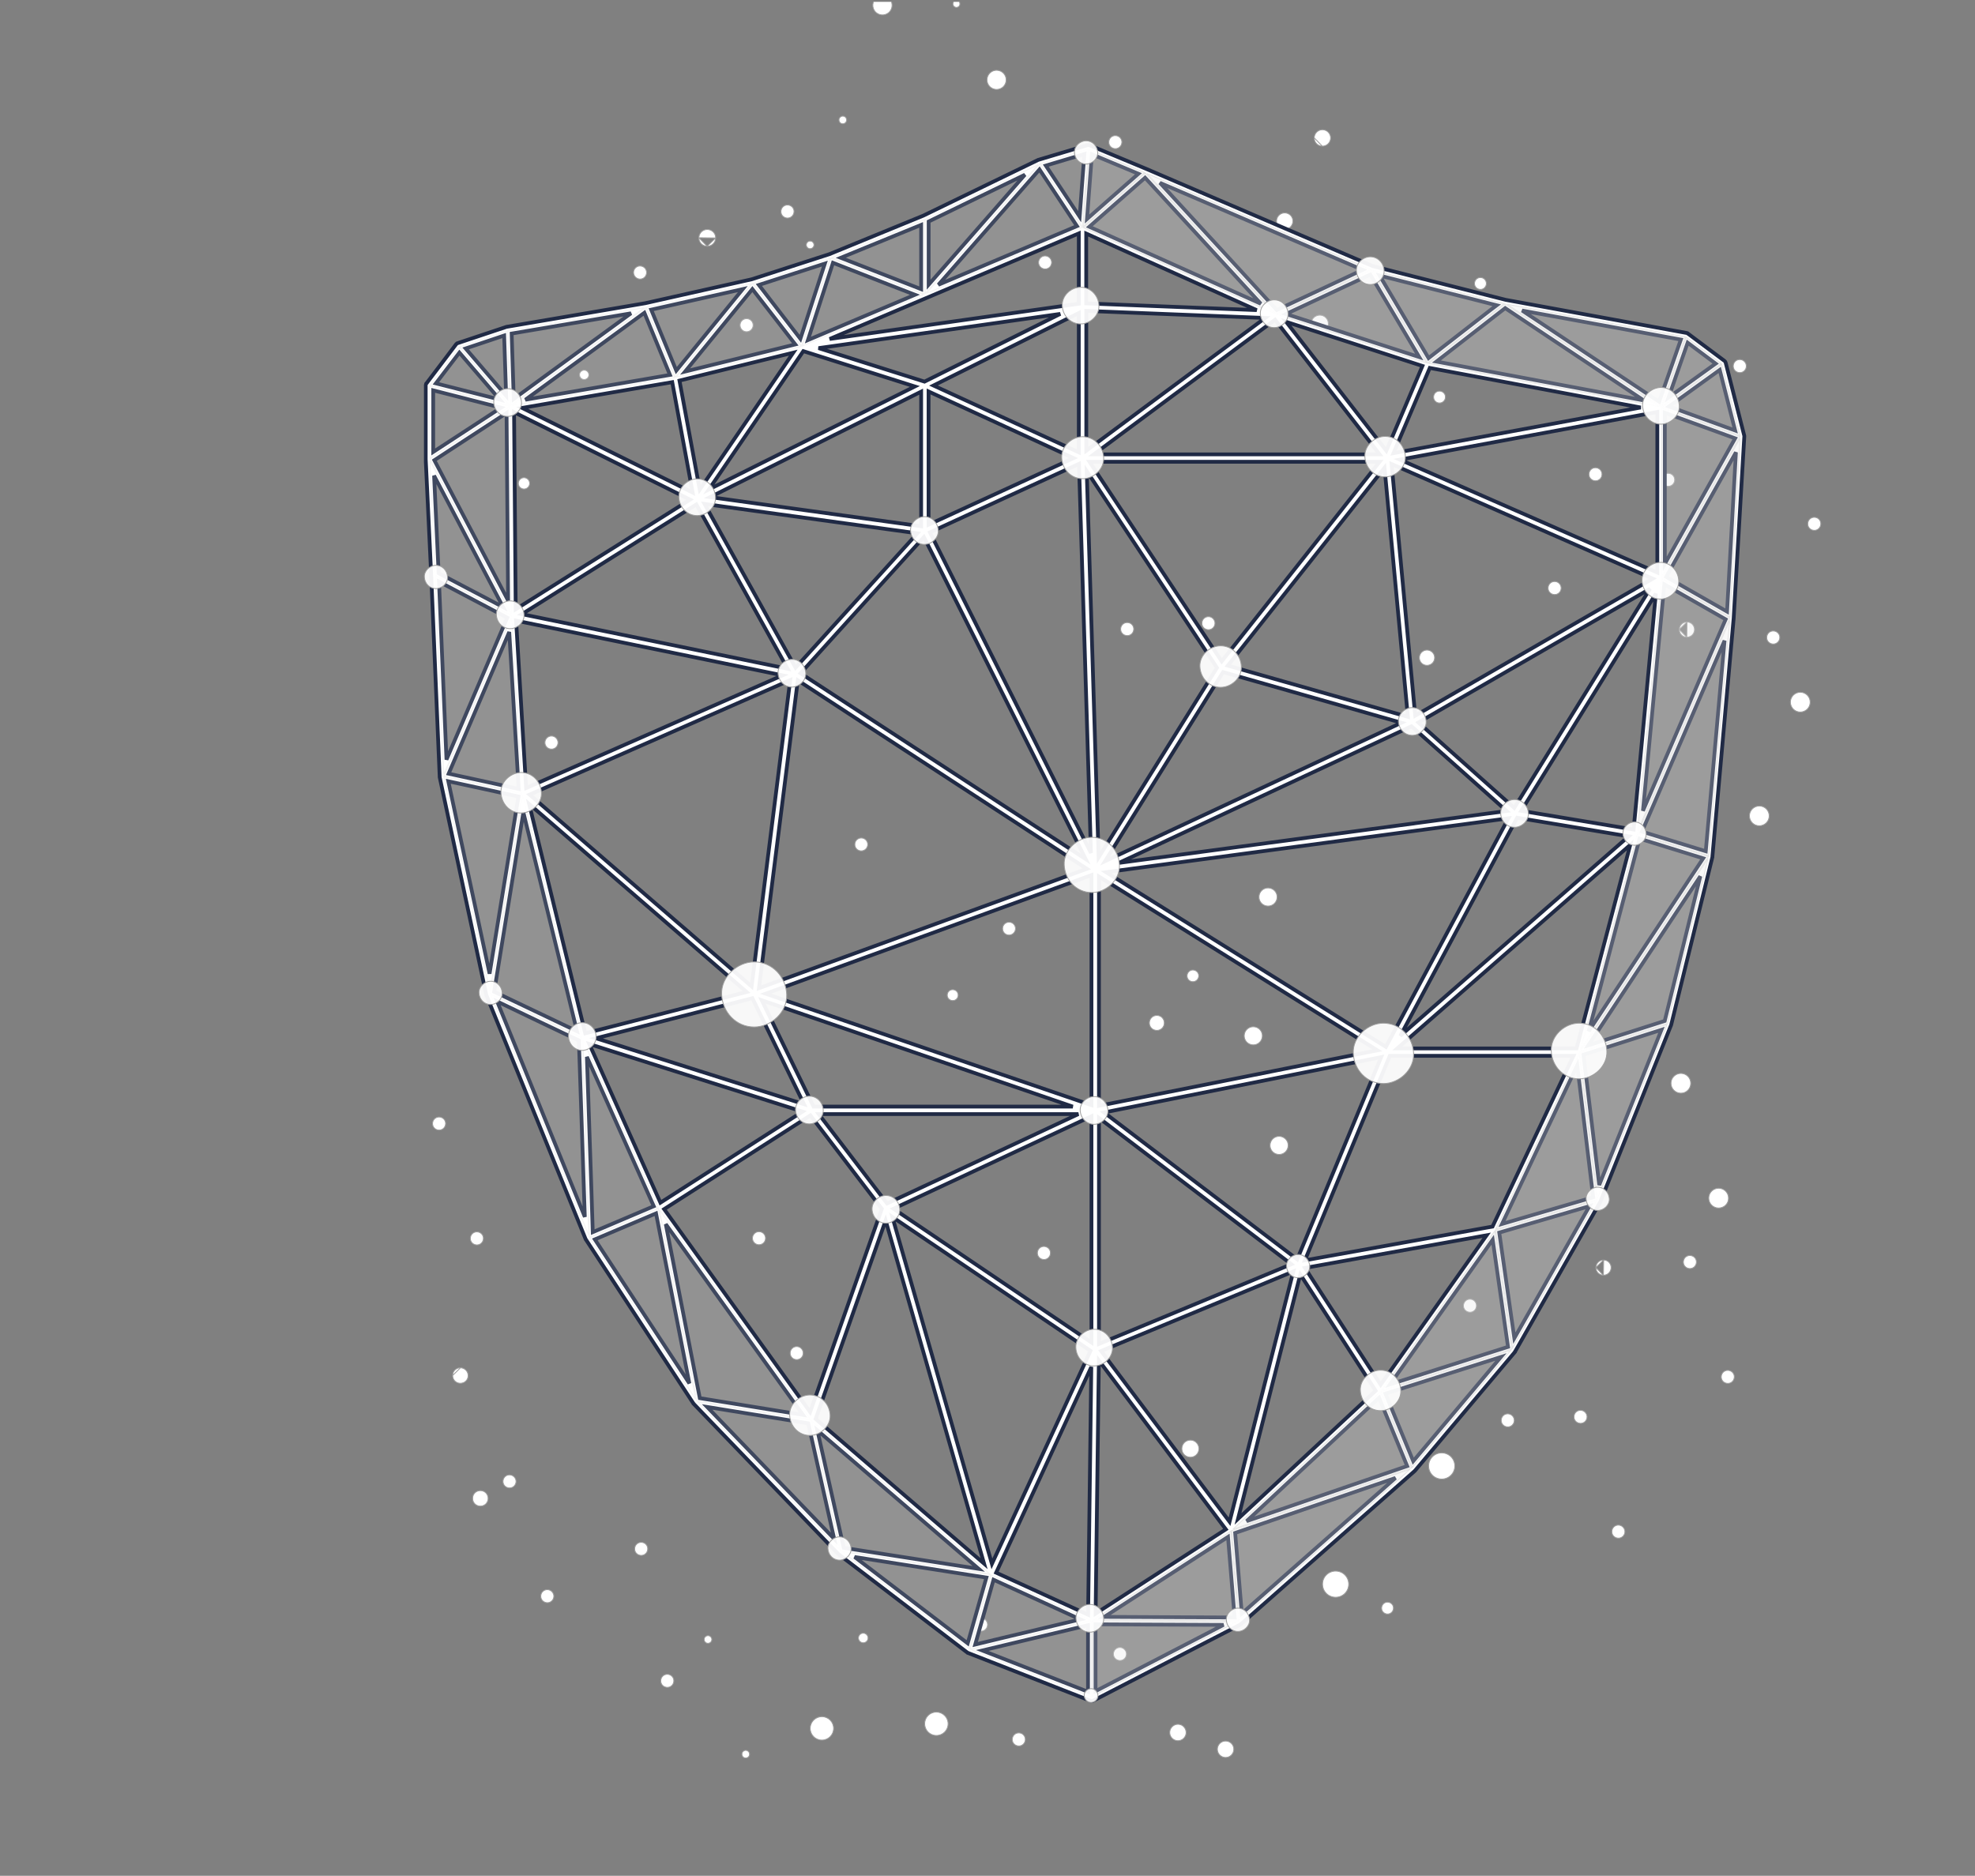 <?xml version="1.0" encoding="UTF-8"?> <svg xmlns="http://www.w3.org/2000/svg" width="419" height="398" viewBox="0 0 419 398" fill="none"><rect x="0" y="0" width="419" height="398" fill="#808080" stroke="none"/><g clip-path="url(#clip0_1235_1864)"><g clip-path="url(#clip1_1235_1864)"><path d="M101.93 316.279L101.93 316.279H101.932C102.849 316.279 103.576 317.041 103.559 317.942L103.559 317.942V317.943C103.559 318.861 102.815 319.588 101.897 319.571L101.897 319.571H101.895C100.977 319.571 100.25 318.827 100.268 317.908L100.268 317.908V317.907C100.268 316.989 101.012 316.262 101.93 316.279Z" fill="white" stroke="#9C9C9C" stroke-width="0.183"></path><path d="M114.725 338.661C114.742 337.886 115.361 337.27 116.131 337.287L116.131 337.287C116.885 337.304 117.504 337.939 117.504 338.694C117.486 339.468 116.868 340.084 116.098 340.067C115.323 340.049 114.707 339.431 114.725 338.661Z" fill="white" stroke="#9C9C9C" stroke-width="0.183"></path><path d="M140.178 356.622C140.195 355.847 140.814 355.231 141.584 355.248C142.358 355.265 142.974 355.884 142.957 356.654C142.94 357.429 142.321 358.045 141.551 358.028C140.776 358.01 140.161 357.392 140.178 356.622Z" fill="white" stroke="#9C9C9C" stroke-width="0.183"></path><path d="M157.396 372.193C157.396 371.736 157.771 371.389 158.217 371.388C158.664 371.406 159.024 371.752 159.024 372.211C159.024 372.669 158.648 373.016 158.201 373.016C157.743 373.016 157.396 372.64 157.396 372.193Z" fill="white" stroke="#9C9C9C" stroke-width="0.183"></path><path d="M183.122 348.569C182.551 348.552 182.116 348.1 182.115 347.528C182.132 346.957 182.584 346.522 183.156 346.521C183.709 346.539 184.162 346.992 184.163 347.562C184.145 348.133 183.694 348.568 183.122 348.569Z" fill="white" stroke="#9C9C9C" stroke-width="0.183"></path><path d="M216.154 367.686L216.154 367.686H216.156C216.925 367.686 217.527 368.318 217.528 369.093C217.51 369.867 216.891 370.482 216.122 370.465C215.347 370.448 214.731 369.829 214.748 369.059C214.765 368.284 215.384 367.668 216.154 367.686Z" fill="white" stroke="#9C9C9C" stroke-width="0.183"></path><path d="M201.144 365.786L201.144 365.786C201.126 367.161 199.997 368.255 198.621 368.237C197.246 368.22 196.152 367.091 196.17 365.715C196.187 364.34 197.316 363.246 198.691 363.264C200.068 363.299 201.161 364.429 201.144 365.786Z" fill="white" stroke="#9C9C9C" stroke-width="0.183"></path><path d="M171.881 366.692C171.898 365.316 173.027 364.222 174.403 364.24C175.778 364.258 176.872 365.386 176.855 366.762C176.837 368.138 175.708 369.232 174.332 369.214C172.957 369.196 171.863 368.068 171.881 366.692Z" fill="white" stroke="#9C9C9C" stroke-width="0.183"></path><path d="M260.036 369.412L260.036 369.412C261.01 369.429 261.774 370.211 261.756 371.184C261.739 372.14 260.939 372.922 259.984 372.905C259.028 372.887 258.246 372.087 258.264 371.133C258.281 370.177 259.081 369.395 260.036 369.412Z" fill="white" stroke="#9C9C9C" stroke-width="0.183"></path><path d="M280.576 336.093C280.594 334.553 281.85 333.332 283.391 333.349C284.931 333.367 286.153 334.624 286.135 336.164C286.117 337.705 284.861 338.926 283.32 338.908C281.78 338.891 280.558 337.634 280.576 336.093Z" fill="white" stroke="#9C9C9C" stroke-width="0.183"></path><path d="M303.084 311.015C303.102 309.475 304.358 308.254 305.899 308.271C307.439 308.289 308.66 309.546 308.643 311.086C308.625 312.626 307.368 313.848 305.828 313.83C304.288 313.813 303.066 312.556 303.084 311.015Z" fill="white" stroke="#9C9C9C" stroke-width="0.183"></path><path d="M236.209 350.926C236.226 350.151 236.845 349.536 237.615 349.553L237.615 349.553C238.369 349.57 238.988 350.205 238.988 350.96C238.971 351.734 238.352 352.349 237.582 352.332C236.808 352.315 236.192 351.696 236.209 350.926Z" fill="white" stroke="#9C9C9C" stroke-width="0.183"></path><path d="M293.107 341.189C293.125 340.487 293.689 339.926 294.385 339.943C295.087 339.96 295.648 340.525 295.631 341.221C295.614 341.923 295.05 342.484 294.353 342.467C293.651 342.45 293.09 341.886 293.107 341.189Z" fill="white" stroke="#9C9C9C" stroke-width="0.183"></path><path d="M318.482 301.356C318.5 300.581 319.118 299.965 319.888 299.982C320.66 300 321.261 300.634 321.262 301.389C321.244 302.164 320.626 302.779 319.856 302.762C319.081 302.745 318.465 302.126 318.482 301.356Z" fill="white" stroke="#9C9C9C" stroke-width="0.183"></path><path d="M341.951 324.965C341.968 324.191 342.587 323.575 343.357 323.592C344.129 323.609 344.73 324.243 344.731 324.999C344.713 325.773 344.094 326.388 343.325 326.371C342.55 326.354 341.934 325.735 341.951 324.965Z" fill="white" stroke="#9C9C9C" stroke-width="0.183"></path><path d="M340.212 267.342L340.212 267.342C339.313 267.324 338.586 268.051 338.568 268.934L340.212 267.342ZM340.212 267.342H340.214M340.212 267.342H340.214M340.214 267.342C341.095 267.342 341.822 268.085 341.805 268.986C341.788 269.869 341.06 270.596 340.161 270.578M340.214 267.342L340.161 270.578M340.161 270.578C339.277 270.561 338.551 269.833 338.568 268.934L340.161 270.578Z" fill="white" stroke="#9C9C9C" stroke-width="0.183"></path><path d="M365.162 292.129C365.179 291.355 365.798 290.739 366.568 290.756C367.343 290.773 367.959 291.392 367.942 292.162C367.924 292.937 367.306 293.552 366.536 293.535C365.761 293.518 365.145 292.899 365.162 292.129Z" fill="white" stroke="#9C9C9C" stroke-width="0.183"></path><path d="M366.712 254.253L366.712 254.253V254.255C366.712 255.409 365.749 256.338 364.573 256.321C363.417 256.303 362.488 255.34 362.506 254.183C362.523 253.027 363.487 252.098 364.644 252.115C365.8 252.133 366.729 253.096 366.712 254.253Z" fill="white" stroke="#9C9C9C" stroke-width="0.183"></path><path d="M269.435 243.003C269.453 241.937 270.326 241.082 271.391 241.1C272.456 241.117 273.311 241.99 273.294 243.055C273.276 244.12 272.403 244.975 271.339 244.958C270.273 244.94 269.418 244.067 269.435 243.003Z" fill="white" stroke="#9C9C9C" stroke-width="0.183"></path><path d="M245.441 215.451L245.441 215.451H245.443C246.322 215.451 247.015 216.175 247.016 217.059C246.998 217.943 246.288 218.65 245.408 218.633C244.524 218.616 243.817 217.906 243.834 217.026C243.851 216.141 244.561 215.434 245.441 215.451Z" fill="white" stroke="#9C9C9C" stroke-width="0.183"></path><path d="M222.863 265.873L222.863 265.873C222.846 266.648 222.228 267.263 221.457 267.246C220.683 267.229 220.067 266.61 220.084 265.84C220.101 265.066 220.72 264.45 221.49 264.467C222.264 264.484 222.881 265.12 222.863 265.873Z" fill="white" stroke="#9C9C9C" stroke-width="0.183"></path><path d="M169.037 285.709L169.037 285.709H169.039C169.79 285.709 170.41 286.342 170.41 287.116C170.393 287.89 169.774 288.506 169.004 288.488C168.23 288.471 167.614 287.853 167.631 287.082C167.648 286.308 168.267 285.692 169.037 285.709Z" fill="white" stroke="#9C9C9C" stroke-width="0.183"></path><path d="M101.185 261.373C101.96 261.39 102.576 262.009 102.559 262.779C102.542 263.554 101.923 264.17 101.153 264.153C100.378 264.135 99.762 263.517 99.779 262.747C99.796 261.972 100.415 261.356 101.185 261.373Z" fill="white" stroke="#9C9C9C" stroke-width="0.183"></path><path d="M96.029 291.846L96.029 291.846C96.012 292.764 96.739 293.508 97.657 293.508C98.578 293.508 99.321 292.797 99.321 291.881C99.321 290.98 98.592 290.234 97.692 290.217L96.029 291.846ZM96.029 291.846V291.844M96.029 291.846V291.844M96.029 291.844C96.029 290.926 96.773 290.199 97.692 290.217L96.029 291.844Z" fill="white" stroke="#9C9C9C" stroke-width="0.183"></path><path d="M106.709 314.309C106.726 313.534 107.345 312.918 108.115 312.936L108.115 312.936C108.869 312.953 109.488 313.588 109.488 314.343C109.471 315.117 108.852 315.732 108.082 315.715C107.308 315.698 106.692 315.079 106.709 314.309Z" fill="white" stroke="#9C9C9C" stroke-width="0.183"></path><path d="M136.045 327.248L136.045 327.248H136.047C136.818 327.248 137.435 327.882 137.418 328.654C137.401 329.429 136.782 330.045 136.012 330.028C135.237 330.01 134.622 329.392 134.639 328.622C134.656 327.847 135.275 327.231 136.045 327.248Z" fill="white" stroke="#9C9C9C" stroke-width="0.183"></path><path d="M149.388 347.857C149.388 347.399 149.764 347.052 150.211 347.052C150.653 347.052 151.016 347.413 151.016 347.875C151.016 348.333 150.64 348.68 150.193 348.68C149.735 348.68 149.388 348.304 149.388 347.857Z" fill="white" stroke="#9C9C9C" stroke-width="0.183"></path><path d="M206.732 344.7C206.75 343.925 207.368 343.309 208.138 343.326C208.911 343.343 209.511 343.96 209.512 344.733C209.494 345.507 208.876 346.123 208.106 346.106C207.331 346.088 206.715 345.47 206.732 344.7Z" fill="white" stroke="#9C9C9C" stroke-width="0.183"></path><path d="M249.926 365.857L249.926 365.857H249.928C250.88 365.857 251.646 366.654 251.647 367.63C251.629 368.586 250.829 369.367 249.875 369.35C248.919 369.333 248.137 368.532 248.154 367.578C248.172 366.622 248.972 365.84 249.926 365.857Z" fill="white" stroke="#9C9C9C" stroke-width="0.183"></path><path d="M252.57 305.56L252.57 305.56H252.571C253.56 305.56 254.363 306.394 254.363 307.407C254.346 308.417 253.527 309.217 252.518 309.199C251.507 309.182 250.707 308.363 250.725 307.354C250.742 306.343 251.56 305.543 252.57 305.56Z" fill="white" stroke="#9C9C9C" stroke-width="0.183"></path><path d="M311.873 275.654L311.873 275.654H311.875C312.644 275.654 313.246 276.286 313.246 277.061C313.229 277.836 312.61 278.451 311.84 278.434C311.066 278.417 310.45 277.798 310.467 277.028C310.484 276.253 311.103 275.637 311.873 275.654Z" fill="white" stroke="#9C9C9C" stroke-width="0.183"></path><path d="M333.92 300.606C333.937 299.831 334.556 299.215 335.326 299.232C336.098 299.25 336.699 299.884 336.699 300.639C336.682 301.414 336.063 302.029 335.293 302.012C334.519 301.995 333.903 301.376 333.92 300.606Z" fill="white" stroke="#9C9C9C" stroke-width="0.183"></path><path d="M357.123 267.762C357.14 266.987 357.759 266.372 358.529 266.389C359.304 266.406 359.92 267.025 359.903 267.795C359.885 268.569 359.267 269.185 358.497 269.168C357.722 269.151 357.106 268.532 357.123 267.762Z" fill="white" stroke="#9C9C9C" stroke-width="0.183"></path><path d="M356.567 231.954L356.566 231.954C355.41 231.936 354.48 230.972 354.498 229.816C354.515 228.66 355.479 227.73 356.636 227.748C357.792 227.765 358.721 228.729 358.704 229.886C358.686 231.043 357.721 231.989 356.567 231.954Z" fill="white" stroke="#9C9C9C" stroke-width="0.183"></path><path d="M263.959 219.753C263.976 218.687 264.85 217.832 265.914 217.85C266.98 217.867 267.835 218.74 267.817 219.805C267.8 220.87 266.926 221.725 265.862 221.708C264.796 221.69 263.941 220.817 263.959 219.753Z" fill="white" stroke="#9C9C9C" stroke-width="0.183"></path><path d="M214.089 195.662L214.089 195.662H214.091C214.844 195.662 215.461 196.296 215.444 197.05C215.427 197.804 214.81 198.405 214.054 198.405C213.301 198.405 212.684 197.771 212.701 197.017L212.701 197.017V197.015C212.701 196.262 213.335 195.645 214.089 195.662Z" fill="white" stroke="#9C9C9C" stroke-width="0.183"></path><path d="M184.093 179.19L184.093 179.19V179.192C184.093 179.945 183.458 180.563 182.705 180.546L182.705 180.546H182.703C181.95 180.546 181.332 179.912 181.35 179.158L181.35 179.158V179.156C181.35 178.403 181.984 177.786 182.737 177.803L182.737 177.803H182.739C183.492 177.803 184.11 178.437 184.093 179.19Z" fill="white" stroke="#9C9C9C" stroke-width="0.183"></path><path d="M162.02 261.754C162.555 262.304 162.544 263.184 161.994 263.719C161.444 264.255 160.564 264.243 160.028 263.693C159.493 263.143 159.505 262.263 160.055 261.728C160.605 261.192 161.485 261.204 162.02 261.754Z" fill="white" stroke="#9C9C9C" stroke-width="0.183"></path><path d="M94.543 238.412L94.543 238.412C94.526 239.187 93.907 239.802 93.137 239.785C92.362 239.768 91.746 239.149 91.764 238.379C91.781 237.605 92.4 236.989 93.17 237.006C93.944 237.023 94.56 237.659 94.543 238.412Z" fill="white" stroke="#9C9C9C" stroke-width="0.183"></path><path d="M202.268 0.435C202.48 0.077 202.935 -0.038 203.294 0.174C203.634 0.385 203.751 0.842 203.555 1.203C203.343 1.56 202.888 1.674 202.529 1.462C202.17 1.25 202.056 0.794 202.268 0.435Z" fill="white" stroke="#9C9C9C" stroke-width="0.183"></path><path d="M137.18 57.842C137.162 58.616 136.544 59.232 135.774 59.215C135.019 59.198 134.401 58.563 134.4 57.808C134.418 57.034 135.036 56.418 135.806 56.435C136.581 56.453 137.197 57.072 137.18 57.842Z" fill="white" stroke="#9C9C9C" stroke-width="0.183"></path><path d="M167.084 43.49C167.858 43.507 168.474 44.126 168.457 44.896C168.44 45.671 167.821 46.287 167.051 46.27C166.276 46.252 165.661 45.634 165.678 44.864C165.695 44.089 166.314 43.473 167.084 43.49Z" fill="white" stroke="#9C9C9C" stroke-width="0.183"></path><path d="M177.99 25.443C177.99 24.985 178.366 24.638 178.813 24.638C179.271 24.638 179.617 25.014 179.617 25.461C179.617 25.919 179.241 26.266 178.794 26.266C178.337 26.266 177.99 25.89 177.99 25.443Z" fill="white" stroke="#9C9C9C" stroke-width="0.183"></path><path d="M236.606 31.551L236.606 31.551C235.831 31.534 235.215 30.915 235.232 30.145C235.25 29.37 235.868 28.754 236.638 28.771C237.413 28.789 238.029 29.407 238.012 30.177C237.995 30.951 237.358 31.568 236.606 31.551Z" fill="white" stroke="#9C9C9C" stroke-width="0.183"></path><path d="M280.531 31.014L280.531 31.014C281.486 31.031 282.286 30.25 282.303 29.294C282.32 28.339 281.539 27.539 280.583 27.521C279.628 27.504 278.828 28.286 278.81 29.242L280.531 31.014ZM280.531 31.014C279.557 30.997 278.793 30.215 278.81 29.242L280.531 31.014Z" fill="white" stroke="#9C9C9C" stroke-width="0.183"></path><path d="M280.023 66.865C281.034 66.883 281.834 67.701 281.817 68.71L281.817 68.71C281.799 69.702 280.982 70.504 279.97 70.504C278.96 70.486 278.16 69.668 278.178 68.659C278.195 67.648 279.014 66.848 280.023 66.865Z" fill="white" stroke="#9C9C9C" stroke-width="0.183"></path><path d="M314.096 58.889L314.096 58.889H314.098C314.777 58.889 315.341 59.467 315.342 60.168C315.324 60.869 314.76 61.429 314.064 61.412C313.362 61.395 312.801 60.831 312.818 60.134C312.835 59.432 313.4 58.872 314.096 58.889Z" fill="white" stroke="#9C9C9C" stroke-width="0.183"></path><path d="M339.871 100.646L339.871 100.646V100.648C339.871 101.42 339.237 102.037 338.465 102.02C337.691 102.003 337.075 101.384 337.092 100.614C337.109 99.839 337.728 99.223 338.498 99.24C339.273 99.257 339.888 99.876 339.871 100.646Z" fill="white" stroke="#9C9C9C" stroke-width="0.183"></path><path d="M369.115 76.287L369.115 76.287H369.117C369.869 76.287 370.488 76.92 370.488 77.694C370.471 78.468 369.852 79.084 369.082 79.067C368.308 79.049 367.692 78.431 367.709 77.661C367.726 76.886 368.345 76.27 369.115 76.287Z" fill="white" stroke="#9C9C9C" stroke-width="0.183"></path><path d="M357.856 135.203L357.856 135.203C358.755 135.221 359.483 134.494 359.5 133.611C359.518 132.712 358.791 131.984 357.908 131.967L357.856 135.203ZM357.856 135.203H357.855M357.856 135.203H357.855M357.855 135.203C356.956 135.203 356.246 134.461 356.264 133.559L357.855 135.203ZM356.264 133.559C356.281 132.676 357.009 131.949 357.908 131.967L356.264 133.559Z" fill="white" stroke="#9C9C9C" stroke-width="0.183"></path><path d="M384.92 109.756L384.92 109.756H384.922C385.693 109.756 386.31 110.39 386.293 111.162C386.276 111.937 385.657 112.552 384.887 112.535C384.112 112.518 383.497 111.899 383.514 111.129C383.531 110.355 384.15 109.739 384.92 109.756Z" fill="white" stroke="#9C9C9C" stroke-width="0.183"></path><path d="M379.834 148.948C379.851 147.792 380.815 146.863 381.972 146.881C383.128 146.898 384.057 147.862 384.04 149.019C384.022 150.175 383.058 151.104 381.902 151.087C380.746 151.069 379.816 150.105 379.834 148.948Z" fill="white" stroke="#9C9C9C" stroke-width="0.183"></path><path d="M202.127 209.982L202.127 209.982H202.129C202.772 209.982 203.281 210.507 203.281 211.153C203.281 211.798 202.756 212.322 202.113 212.305L202.113 212.305H202.111C201.466 212.305 200.942 211.779 200.959 211.137L200.959 211.137V211.134C200.959 210.49 201.485 209.966 202.127 209.982Z" fill="white" stroke="#9C9C9C" stroke-width="0.183"></path><path d="M239.154 132.092L239.154 132.092H239.156C239.927 132.092 240.545 132.726 240.528 133.498C240.51 134.273 239.892 134.888 239.122 134.871C238.347 134.854 237.731 134.235 237.748 133.465C237.765 132.691 238.384 132.075 239.154 132.092Z" fill="white" stroke="#9C9C9C" stroke-width="0.183"></path><path d="M109.963 102.541C109.98 101.875 110.526 101.333 111.186 101.35C111.849 101.367 112.376 101.91 112.377 102.574C112.359 103.239 111.813 103.78 111.154 103.763C110.488 103.746 109.946 103.201 109.963 102.541Z" fill="white" stroke="#9C9C9C" stroke-width="0.183"></path><path d="M122.943 79.524C122.943 78.973 123.394 78.537 123.949 78.537C124.499 78.537 124.936 79.005 124.936 79.543C124.936 80.093 124.485 80.53 123.93 80.53C123.379 80.53 122.943 80.079 122.943 79.524Z" fill="white" stroke="#9C9C9C" stroke-width="0.183"></path><path d="M159.593 68.3C159.98 68.962 159.757 69.814 159.094 70.201C158.431 70.588 157.58 70.364 157.193 69.702C156.806 69.039 157.03 68.188 157.692 67.801C158.355 67.413 159.206 67.637 159.593 68.3Z" fill="white" stroke="#9C9C9C" stroke-width="0.183"></path><path d="M171.883 51.146C172.341 51.146 172.688 51.522 172.688 51.969C172.688 52.41 172.31 52.774 171.865 52.774C171.407 52.774 171.06 52.398 171.06 51.951C171.06 51.493 171.436 51.146 171.883 51.146Z" fill="white" stroke="#9C9C9C" stroke-width="0.183"></path><path d="M151.829 50.494L151.829 50.493C151.864 49.504 151.066 48.703 150.072 48.685C149.082 48.668 148.281 49.468 148.264 50.443L151.829 50.494ZM151.829 50.494C151.812 51.469 151.011 52.269 150.021 52.251M151.829 50.494L150.021 52.251M150.021 52.251C149.046 52.234 148.246 51.433 148.264 50.443L150.021 52.251Z" fill="white" stroke="#9C9C9C" stroke-width="0.183"></path><path d="M220.334 55.668C220.351 54.894 220.97 54.278 221.74 54.295C222.513 54.312 223.113 54.929 223.113 55.702C223.096 56.476 222.477 57.092 221.707 57.074C220.933 57.057 220.317 56.438 220.334 55.668Z" fill="white" stroke="#9C9C9C" stroke-width="0.183"></path><path d="M189.158 0.475C189.516 1.547 188.937 2.708 187.865 3.066C186.792 3.425 185.632 2.846 185.273 1.774C184.914 0.701 185.493 -0.46 186.566 -0.818C187.639 -1.177 188.799 -0.598 189.158 0.475Z" fill="white" stroke="#9C9C9C" stroke-width="0.183"></path><path d="M213.466 16.969V16.969C213.449 18.107 212.521 19 211.401 18.982C210.281 18.965 209.371 18.036 209.389 16.917C209.406 15.797 210.334 14.887 211.453 14.904C212.574 14.922 213.484 15.85 213.466 16.969Z" fill="white" stroke="#9C9C9C" stroke-width="0.183"></path><path d="M270.817 46.758C270.904 45.802 271.756 45.09 272.711 45.177C273.667 45.264 274.379 46.097 274.292 47.071C274.206 48.026 273.354 48.739 272.399 48.652C271.443 48.565 270.731 47.713 270.817 46.758Z" fill="white" stroke="#9C9C9C" stroke-width="0.183"></path><path d="M256.388 130.842L256.388 130.842H256.39C257.142 130.842 257.761 131.475 257.762 132.249C257.744 133.023 257.126 133.638 256.356 133.621C255.581 133.604 254.965 132.985 254.982 132.215C255 131.441 255.618 130.825 256.388 130.842Z" fill="white" stroke="#9C9C9C" stroke-width="0.183"></path><path d="M305.377 85.506L305.377 85.506H305.374C304.676 85.506 304.114 84.927 304.131 84.228C304.148 83.526 304.712 82.965 305.409 82.982C306.111 83 306.671 83.564 306.654 84.26C306.637 84.962 306.073 85.523 305.377 85.506Z" fill="white" stroke="#9C9C9C" stroke-width="0.183"></path><path d="M329.834 123.381L329.834 123.381H329.836C330.587 123.381 331.207 124.014 331.207 124.788C331.189 125.562 330.571 126.177 329.801 126.16C329.026 126.143 328.411 125.524 328.428 124.754C328.445 123.98 329.064 123.364 329.834 123.381Z" fill="white" stroke="#9C9C9C" stroke-width="0.183"></path><path d="M353.92 100.42C354.694 100.437 355.31 101.056 355.293 101.826C355.276 102.598 354.659 103.199 353.886 103.199C353.112 103.182 352.497 102.563 352.514 101.793C352.531 101.019 353.15 100.403 353.92 100.42Z" fill="white" stroke="#9C9C9C" stroke-width="0.183"></path><path d="M303.291 138.021C304.137 138.325 304.575 139.258 304.27 140.104C303.965 140.949 303.033 141.388 302.187 141.083C301.342 140.778 300.903 139.845 301.208 139C301.513 138.154 302.445 137.716 303.291 138.021Z" fill="white" stroke="#9C9C9C" stroke-width="0.183"></path><path d="M374.811 135.247C374.828 134.472 375.446 133.856 376.217 133.873C376.991 133.89 377.607 134.509 377.59 135.279C377.573 136.054 376.954 136.67 376.184 136.653C375.409 136.635 374.793 136.017 374.811 135.247Z" fill="white" stroke="#9C9C9C" stroke-width="0.183"></path><path d="M371.139 173.081C371.156 171.925 372.12 170.996 373.277 171.014C374.433 171.031 375.362 171.977 375.344 173.152C375.327 174.308 374.363 175.237 373.206 175.219C372.05 175.202 371.121 174.238 371.139 173.081Z" fill="white" stroke="#9C9C9C" stroke-width="0.183"></path><path d="M269.047 188.396C270.112 188.414 270.968 189.287 270.95 190.351C270.933 191.417 270.059 192.272 268.995 192.255C267.929 192.237 267.074 191.364 267.092 190.3C267.109 189.234 267.983 188.379 269.047 188.396Z" fill="white" stroke="#9C9C9C" stroke-width="0.183"></path><path d="M253.061 208.298L253.061 208.297H253.059C252.362 208.297 251.817 207.719 251.834 207.038C251.851 206.354 252.415 205.794 253.093 205.811C253.777 205.828 254.338 206.392 254.321 207.07C254.304 207.754 253.74 208.314 253.061 208.298Z" fill="white" stroke="#9C9C9C" stroke-width="0.183"></path><path d="M117.013 156.17L117.013 156.17H117.015C117.767 156.17 118.386 156.803 118.387 157.577C118.369 158.351 117.751 158.967 116.981 158.949C116.206 158.932 115.59 158.313 115.607 157.543C115.625 156.769 116.243 156.153 117.013 156.17Z" fill="white" stroke="#9C9C9C" stroke-width="0.183"></path><path d="M370.055 92.624C370.055 92.606 370.055 92.606 370.055 92.588C370.055 92.57 370.055 92.533 370.055 92.515V92.496C370.055 92.46 370.037 92.423 370.037 92.405L366.106 76.972C366.106 76.953 366.106 76.953 366.087 76.935C366.087 76.917 366.069 76.898 366.069 76.88C366.069 76.862 366.051 76.844 366.051 76.844C366.051 76.825 366.033 76.807 366.033 76.807C366.033 76.789 366.014 76.789 366.014 76.77C366.014 76.752 365.996 76.752 365.996 76.734C365.996 76.716 365.978 76.716 365.959 76.697C365.941 76.679 365.941 76.679 365.923 76.661C365.905 76.642 365.904 76.642 365.886 76.624C365.868 76.606 365.868 76.606 365.85 76.588C365.831 76.569 365.831 76.569 365.813 76.551L365.795 76.533L358.133 70.809C358.115 70.791 358.096 70.791 358.078 70.773C358.06 70.773 358.06 70.754 358.042 70.754C358.023 70.736 358.005 70.736 357.987 70.718C357.987 70.718 357.968 70.718 357.968 70.7C357.95 70.681 357.914 70.681 357.877 70.663H357.859C357.84 70.663 357.822 70.645 357.786 70.645L319.44 63.623L291.261 56.473L243.297 35.883L231.228 30.854C231.21 30.854 231.21 30.854 231.192 30.836C231.173 30.836 231.155 30.818 231.155 30.818C231.137 30.818 231.118 30.818 231.1 30.799C231.082 30.799 231.064 30.799 231.064 30.781C231.045 30.781 231.027 30.781 231.009 30.781C230.99 30.781 230.972 30.781 230.972 30.781C230.954 30.781 230.936 30.781 230.917 30.781C230.899 30.781 230.881 30.781 230.881 30.781C230.862 30.781 230.844 30.781 230.826 30.781C230.808 30.781 230.789 30.781 230.789 30.781C230.771 30.781 230.753 30.781 230.734 30.799C230.716 30.799 230.716 30.799 230.698 30.799L220.385 33.89C220.366 33.89 220.348 33.908 220.311 33.908C220.293 33.908 220.293 33.926 220.275 33.926C220.275 33.926 220.275 33.926 220.257 33.926L195.881 45.758L175.95 53.931L159.456 59.271C159.456 59.271 159.456 59.271 159.437 59.271L136.891 64.336L107.597 69.328C107.597 69.328 107.597 69.328 107.578 69.328C107.542 69.328 107.505 69.346 107.469 69.346L97.174 72.784C97.174 72.784 97.174 72.784 97.155 72.784C97.137 72.784 97.119 72.802 97.1 72.802C97.082 72.802 97.082 72.821 97.064 72.821C97.046 72.821 97.027 72.839 97.009 72.857C96.991 72.857 96.991 72.876 96.972 72.876C96.954 72.894 96.936 72.912 96.918 72.912C96.918 72.912 96.918 72.912 96.899 72.93C96.881 72.949 96.844 72.967 96.826 72.985L96.808 73.004C96.79 73.022 96.79 73.04 96.771 73.04L90.481 81.342L90.463 81.36C90.444 81.379 90.444 81.397 90.426 81.415C90.426 81.433 90.408 81.433 90.408 81.452C90.408 81.47 90.39 81.488 90.39 81.507C90.39 81.525 90.371 81.525 90.371 81.543C90.371 81.561 90.353 81.58 90.353 81.598C90.353 81.616 90.353 81.616 90.335 81.635C90.335 81.653 90.335 81.671 90.316 81.689C90.316 81.708 90.316 81.708 90.316 81.726C90.316 81.744 90.316 81.763 90.316 81.781C90.316 81.799 90.316 81.817 90.316 81.817V81.836V97.397V97.415V97.434L91.487 122.156L93.279 164.763C93.279 164.763 93.279 164.763 93.279 164.781C93.279 164.799 93.279 164.799 93.279 164.818C93.279 164.836 93.279 164.854 93.279 164.872V164.891L103.153 211.044C103.153 211.063 103.153 211.081 103.171 211.081C103.171 211.099 103.19 211.118 103.19 211.136C103.19 211.136 103.19 211.136 103.19 211.154C103.19 211.154 103.19 211.154 103.19 211.172L124.237 262.904C124.237 262.922 124.237 262.922 124.255 262.94C124.255 262.958 124.273 262.977 124.273 262.995C124.273 262.995 124.273 263.013 124.292 263.013C124.292 263.013 124.292 263.032 124.31 263.032C124.31 263.032 124.31 263.05 124.328 263.05L147.113 297.793L147.131 297.811C147.131 297.83 147.149 297.83 147.149 297.848C147.168 297.866 147.168 297.866 147.186 297.885C147.186 297.885 147.186 297.903 147.204 297.903L177.76 329.647C177.76 329.647 177.76 329.647 177.778 329.666C177.797 329.684 177.815 329.702 177.833 329.721L177.851 329.739L205.244 350.658C205.244 350.658 205.262 350.658 205.262 350.676C205.28 350.676 205.28 350.695 205.299 350.695C205.317 350.713 205.335 350.713 205.335 350.713C205.354 350.731 205.372 350.731 205.39 350.731C205.408 350.731 205.408 350.749 205.427 350.749C205.427 350.749 205.427 350.749 205.445 350.749L231.32 360.862H231.338C231.374 360.88 231.411 360.88 231.429 360.898C231.448 360.898 231.448 360.898 231.466 360.898C231.503 360.898 231.557 360.916 231.594 360.916C231.631 360.916 231.667 360.916 231.704 360.916C231.722 360.916 231.722 360.916 231.74 360.916C231.759 360.916 231.795 360.898 231.813 360.898C231.832 360.898 231.832 360.898 231.85 360.88C231.868 360.88 231.905 360.862 231.923 360.843C231.941 360.843 231.941 360.843 231.96 360.825C231.96 360.825 231.96 360.825 231.978 360.825L263.156 344.697L263.174 344.678C263.192 344.66 263.21 344.66 263.229 344.642C263.247 344.642 263.247 344.624 263.265 344.624C263.284 344.605 263.284 344.605 263.302 344.587L263.32 344.569L300.112 312.129C300.13 312.111 300.166 312.075 300.185 312.056L321.396 286.858C321.396 286.858 321.396 286.858 321.396 286.84C321.415 286.822 321.433 286.803 321.433 286.785C321.433 286.767 321.451 286.767 321.451 286.748V286.73L339.518 255.004C339.518 254.986 339.536 254.967 339.536 254.949C339.536 254.931 339.554 254.931 339.554 254.913C339.554 254.913 339.554 254.913 339.554 254.894L354.512 217.536C354.531 217.499 354.531 217.463 354.549 217.426L363.29 181.842V181.823C363.29 181.805 363.29 181.787 363.29 181.769C363.29 181.75 363.29 181.75 363.29 181.732C363.29 181.732 363.29 181.732 363.29 181.714L367.806 131.116C367.806 131.116 367.806 131.116 367.806 131.098V131.08V131.062L370.055 92.624ZM95.18 164.159L99.679 153.645L108.036 134.097L110.047 167.396L103.446 165.951L95.18 164.159ZM97.466 74.814L104.781 83.335L106.024 84.78L92.474 81.342L97.466 74.814ZM363.984 77.154L363.491 77.502L353.982 84.341L358.042 72.711L363.984 77.154ZM364.844 78.489L368.117 91.344L357.658 87.541L354.092 86.243L354.933 85.639L364.844 78.489ZM165.033 299.348L148.466 296.659L141.243 259.74L170.354 300.207L165.033 299.348ZM125.444 251.749L124.511 224.247L138.701 255.937L125.755 261.441L125.444 251.749ZM199.081 60.423L220.531 35.956L228.485 47.97L213.363 54.37L199.081 60.423ZM242.931 37.712L267.489 64.446L231.1 48.116L232.417 46.946L242.931 37.712ZM319.33 65.378L348.734 84.963L304.738 76.716L315.911 68.03L319.33 65.378ZM338 254.035L318.654 259.704L334.617 226.039L338 254.035ZM140.95 216.585L159.62 211.794L169.97 233.043L170.574 234.286L140.639 224.796L126.45 220.297L140.95 216.585ZM266.612 65.799L250.465 65.159L230.442 64.373V49.561L266.612 65.799ZM188.201 255.351L173.7 236.389H228.778L203.635 248.147L188.201 255.351ZM162.509 214.08L161.613 212.233L192.005 222.62L227.589 234.798H172.603L162.509 214.08ZM183.502 153.663L230.588 184.347L161.01 209.673L169.257 144.356L183.502 153.663ZM168.782 141.667L149.472 106.924L159.364 108.296L194.62 113.16L177.394 132.159L168.782 141.667ZM162.436 210.843L231.557 185.682V234.487L174.249 214.885L162.436 210.843ZM207.877 108.076L228.906 98.421L230.222 141.009L231.448 180.982L197.289 112.958L207.877 108.076ZM258.182 141.686L233.075 181.915L230.552 99.957L252.623 133.274L258.182 141.686ZM260.486 141.229L293.73 99.244L298.685 152.09L260.486 141.229ZM259.187 140.314L254.36 133.036L231.137 97.982H292.687L259.187 140.314ZM232.051 96.41L270.507 67.847L292.687 96.41H232.051ZM198.039 81.799L228.869 66.421V95.971L198.039 81.799ZM196.997 83.061L227.754 97.196L196.997 111.331V83.061ZM233.148 185.993L292.212 222.857L270.287 227.228L233.148 234.633V185.993ZM234.227 236.041L293.017 224.302L275.206 267.201L234.227 236.041ZM273.963 268.243L233.148 285.158V237.212L273.963 268.243ZM237.903 177.179L259.48 142.6L297.314 153.352L234.447 182.72L237.903 177.179ZM241.212 87.632L230.46 95.623V65.963L268.404 67.463L241.212 87.632ZM195.424 83.097V111.66L152.562 105.736L150.66 105.48L195.424 83.097ZM169.842 142.856L174.322 137.901L196.009 113.964L197.875 117.658L230.332 182.281L177.797 148.049L169.842 142.856ZM231.557 236.846V284.847L189.554 256.467L231.557 236.846ZM231.356 286.62L210.437 331.823L189.317 258.222L231.356 286.62ZM260.175 275.667L274.383 269.779L260.852 322.882L233.605 286.657L260.175 275.667ZM294.022 222.126L256.262 198.555L234.648 185.06L320.007 173.631L304.427 202.724L294.022 222.126ZM237.391 183.085L299.453 154.102L319.641 172.077L237.391 183.085ZM294.114 95.642L272.865 68.286L301.776 77.648L294.114 95.642ZM224.938 66.603L196.137 80.976L173.664 73.863L201.843 69.877L224.938 66.603ZM170.427 74.503L193.852 81.927L194.089 82L150.386 103.852L166.478 80.3L170.427 74.503ZM146.4 106.01L109.407 129.27L109.06 87.468L146.4 106.01ZM147.734 107.034L167.099 141.887L110.724 130.312L147.734 107.034ZM231.521 290.04L230.844 342.612L211.333 333.689L231.521 290.04ZM275.535 271.699L275.864 270.419L291.846 295.087L262.644 322.278L275.535 271.699ZM276.852 269.029L315.399 262.099L292.907 293.807L276.852 269.029ZM276.833 267.42L294.845 224.028H333.813L316.642 260.252L276.833 267.42ZM296.436 222.455L345.863 179.263L334.471 222.455H296.436ZM297.076 219.785L321.872 173.503L345.516 177.453L297.076 219.785ZM300.916 153.297L319.513 142.563L350.051 124.936L321.25 171.419L300.916 153.297ZM300.24 151.853L295.229 98.458L350.636 122.778L342.37 127.532L300.24 151.853ZM295.631 96.154L303.33 78.069L336.171 84.231L348.076 86.462L295.631 96.154ZM228.869 64.446L202.775 68.139L176.005 71.925L228.869 49.524V64.446ZM168.288 74.832L155.835 93.082L148.448 103.889L145.632 88.73L144.15 80.757L148.448 79.696L168.288 74.832ZM142.614 81.086L146.948 104.51L145.705 103.889L110.778 86.553L123.396 84.377L142.614 81.086ZM107.469 87.632L107.688 113.69L107.798 127.423L92.145 97.653L107.469 87.632ZM109.48 131.683L166.02 143.295L111.62 167.213L109.608 133.658L109.48 131.683ZM112.351 168.603L167.648 144.301L159.456 209.307L114.436 170.395L112.351 168.603ZM170.263 235.859L140.109 255.187L125.023 221.522L170.263 235.859ZM171.927 236.663L187.086 256.485L184.526 263.726L171.872 299.604L140.895 256.558L171.927 236.663ZM173.042 301.066L179.205 283.622L187.89 258.954L208.773 331.769L189.317 315.055L173.042 301.066ZM232.435 342.374L233.039 295.16L233.13 288.668L244.175 303.352L260.065 324.491L232.435 342.374ZM316.679 263.05L319.934 285.779L294.9 293.734L316.679 263.05ZM322.731 172.04L338.22 147.062L351.294 125.96L346.576 176.009L322.731 172.04ZM351.605 121.48L296.985 97.525L351.605 87.413V121.48ZM301.099 75.765L272.829 66.622L290.713 58.265L301.099 75.765ZM194.108 62.544L174.066 71.029L171.396 72.162L176.718 55.76L188.402 60.331L194.108 62.544ZM168.727 73.077L157.298 75.893L145.339 78.837L159.62 61.337L161.01 63.129L168.727 73.077ZM142.139 79.55L126.504 82.238L111.455 84.816L136.708 66.366L140.457 75.472L142.139 79.55ZM158.395 210.478L124.164 219.255L112.936 173.357L112.26 170.596L158.395 210.478ZM104.835 210.423L111.034 172.37L122.408 218.798L104.835 210.423ZM202.556 328.514L207.639 332.884L179.003 328.422L173.408 303.498L202.556 328.514ZM264.472 322.754L292.578 296.586L295.668 304.102L298.539 311.069L266.465 322.077L264.472 322.754ZM347.838 177.947L361.333 182.116L337.049 218.798L347.838 177.947ZM353.196 119.651V87.578L368.117 93.008L354 118.207L353.196 119.651ZM316.276 65.726L303.074 75.984L292.687 58.466L317.538 64.775L316.276 65.726ZM235.855 41.844L230.606 46.471L231.649 32.738L241.523 36.87L235.855 41.844ZM169.806 71.888L163.625 63.879L160.992 60.459L174.999 55.925L169.806 71.888ZM143.474 78.636L138.153 65.707L157.591 61.337L143.474 78.636ZM108.986 84.652L108.913 82.128L108.548 70.773L133.874 66.475L108.986 84.652ZM107.377 83.957L106.92 83.427L98.783 73.936L106.957 71.193L107.377 83.957ZM106.298 86.499L91.907 95.898V82.823L106.298 86.499ZM106.737 128.812L93.553 121.882L93.059 121.626L92.09 100.926L106.737 128.812ZM209.267 334.731L205.463 348.116L205.299 348.683L181.307 330.361L209.267 334.731ZM206.89 348.939L210.784 335.188L229.198 343.6L212.705 347.531L206.89 348.939ZM234.282 343.069L260.522 326.1L261.93 343.197L253.263 343.161L234.282 343.069ZM299.819 310.027L293.931 295.709L318.434 287.919L299.819 310.027ZM321.268 283.932L318.068 261.532L337.214 255.918L321.268 283.932ZM339.28 251.438L335.934 223.79L352.483 218.505L339.28 251.438ZM353.177 216.622L342.59 220.005L336.976 221.797L355.792 193.362L360.73 185.92L353.177 216.622ZM348.551 172.04L349.173 165.512L353.086 123.985L366.106 131.409L354.439 158.399L348.551 172.04ZM366.398 129.763L353.488 122.394L363.198 105.041L368.282 95.971L366.398 129.763ZM356.597 72.053L351.989 85.237L337.067 75.308L322.914 65.89L356.597 72.053ZM289.085 57.259L284.788 59.271L270.872 65.781L246.076 38.791L289.085 57.259ZM229.582 38.882L229.052 45.977L227.041 42.941L221.866 35.133L230.058 32.683L229.582 38.882ZM210.583 44.916L197.015 60.404V47.001L217.441 37.072L210.583 44.916ZM195.424 61.355L178.363 54.699L195.424 47.714V61.355ZM107.615 131.062L105.329 136.401L94.723 161.179L93.132 123.418L107.615 131.062ZM101.873 167.231L109.992 169.005L105.658 195.575L103.866 206.601L95.107 165.768L101.873 167.231ZM105.475 212.489C109.773 214.555 120.141 219.547 122.811 220.754L124.072 258.204L105.475 212.489ZM126.194 262.977L135.958 258.826L139.177 257.454L145.302 288.687L146.253 293.533L126.194 262.977ZM150.02 298.525L171.47 301.999L175.493 319.919L176.974 326.502L150.02 298.525ZM219.708 347.495L230.826 344.843V358.96L208.389 350.201L219.708 347.495ZM232.417 344.642L239.439 344.678L259.571 344.77L232.417 358.832V344.642ZM263.448 342.356L262.04 325.259L296.052 313.592L263.448 342.356ZM361.882 180.617L348.35 176.447L356.249 158.18L365.868 135.926L361.882 180.617Z" fill="white" stroke="#202A45" stroke-width="0.8"></path><g opacity="0.9"><g opacity="0.31"><path d="M242.98 36.706L270.304 66.466L229.823 48.292L242.98 36.706Z" fill="#E4E4E4" stroke="#9C9C9C" stroke-width="0.183"></path><path d="M270.699 66.621L243.348 36.83L290.806 57.208L270.699 66.621Z" fill="#E4E4E4" stroke="#9C9C9C" stroke-width="0.183"></path><path d="M270.921 66.722L290.988 57.329L302.653 76.999L270.921 66.722Z" fill="#E4E4E4" stroke="#9C9C9C" stroke-width="0.183"></path><path d="M302.888 77.025L291.222 57.354L319.098 64.44L302.888 77.025Z" fill="#E4E4E4" stroke="#9C9C9C" stroke-width="0.183"></path><path d="M303.076 77.102L319.303 64.503L351.99 86.271L303.076 77.102Z" fill="#E4E4E4" stroke="#9C9C9C" stroke-width="0.183"></path><path d="M352.373 86.302L319.725 64.56L357.547 71.483L352.373 86.302Z" fill="#E4E4E4" stroke="#9C9C9C" stroke-width="0.183"></path><path d="M352.604 86.202L357.715 71.562L365.177 77.154L352.604 86.202Z" fill="#E4E4E4" stroke="#9C9C9C" stroke-width="0.183"></path><path d="M365.276 77.309L369.132 92.426L352.616 86.419L365.276 77.309Z" fill="#E4E4E4" stroke="#9C9C9C" stroke-width="0.183"></path><path d="M352.513 86.576L369.131 92.62L352.513 122.319V86.576Z" fill="#E4E4E4" stroke="#9C9C9C" stroke-width="0.183"></path><path d="M369.15 92.975L367.041 130.925L352.546 122.65L369.15 92.975Z" fill="#E4E4E4" stroke="#9C9C9C" stroke-width="0.183"></path><path d="M352.479 122.814L366.987 131.096L347.427 176.352L352.479 122.814Z" fill="#E4E4E4" stroke="#9C9C9C" stroke-width="0.183"></path><path d="M366.962 131.636L362.506 181.555L347.406 176.882L366.962 131.636Z" fill="#E4E4E4" stroke="#9C9C9C" stroke-width="0.183"></path><path d="M347.349 177.045L362.447 181.717L335.3 222.717L347.349 177.045Z" fill="#E4E4E4" stroke="#9C9C9C" stroke-width="0.183"></path><path d="M353.755 217.151L335.29 223.054L362.376 182.146L353.755 217.151Z" fill="#E4E4E4" stroke="#9C9C9C" stroke-width="0.183"></path><path d="M335.17 223.296L353.675 217.381L338.922 254.227L335.17 223.296Z" fill="#E4E4E4" stroke="#9C9C9C" stroke-width="0.183"></path><path d="M338.793 254.521L317.358 260.805L335.037 223.551L338.793 254.521Z" fill="#E4E4E4" stroke="#9C9C9C" stroke-width="0.183"></path><path d="M317.289 261.015L338.702 254.737L320.879 286.035L317.289 261.015Z" fill="#E4E4E4" stroke="#9C9C9C" stroke-width="0.183"></path><path d="M317.119 261.193L320.714 286.252L293.108 295.033L317.119 261.193Z" fill="#E4E4E4" stroke="#9C9C9C" stroke-width="0.183"></path><path d="M320.542 286.495L299.613 311.355L292.997 295.257L320.542 286.495Z" fill="#E4E4E4" stroke="#9C9C9C" stroke-width="0.183"></path><path d="M292.822 295.352L299.446 311.47L261.58 324.465L292.822 295.352Z" fill="#E4E4E4" stroke="#9C9C9C" stroke-width="0.183"></path><path d="M261.3 324.753L299.161 311.759L262.852 343.774L261.3 324.753Z" fill="#E4E4E4" stroke="#9C9C9C" stroke-width="0.183"></path><path d="M261.151 324.855L262.703 343.877L231.933 343.732L261.151 324.855Z" fill="#E4E4E4" stroke="#9C9C9C" stroke-width="0.183"></path><path d="M231.716 343.92L262.431 344.064L231.716 359.971V343.92Z" fill="#E4E4E4" stroke="#9C9C9C" stroke-width="0.183"></path><path d="M229.765 48.106L231.018 31.688L242.817 36.611L229.765 48.106Z" fill="#E4E4E4" stroke="#9C9C9C" stroke-width="0.183"></path></g></g><g opacity="0.48"><g opacity="0.3"><path d="M231.507 359.987L206.047 350.03L231.507 343.944V359.987Z" fill="white" stroke="#9C9C9C" stroke-width="0.183"></path><path d="M231.319 343.8L205.873 349.883L210.318 334.19L231.319 343.8Z" fill="white" stroke="#9C9C9C" stroke-width="0.183"></path><path d="M210.139 334.126L205.687 349.843L178.67 329.224L210.139 334.126Z" fill="white" stroke="#9C9C9C" stroke-width="0.183"></path><path d="M209.946 333.926L178.397 329.011L172.235 301.546L209.946 333.926Z" fill="white" stroke="#9C9C9C" stroke-width="0.183"></path><path d="M178.184 328.789L148.045 297.478L172.034 301.374L178.184 328.789Z" fill="white" stroke="#9C9C9C" stroke-width="0.183"></path><path d="M171.895 301.16L147.855 297.256L139.92 256.713L171.895 301.16Z" fill="white" stroke="#9C9C9C" stroke-width="0.183"></path><path d="M139.681 256.449L147.597 296.896L125.129 262.634L139.681 256.449Z" fill="white" stroke="#9C9C9C" stroke-width="0.183"></path><path d="M139.624 256.278L125.076 262.462L123.67 220.673L139.624 256.278Z" fill="white" stroke="#9C9C9C" stroke-width="0.183"></path><path d="M124.888 262.073L104.124 211.037L104.675 211.304C105.164 211.54 105.864 211.878 106.71 212.286C108.403 213.103 110.679 214.199 113.014 215.32C117.599 217.522 122.416 219.821 123.481 220.275L124.888 262.073Z" fill="white" stroke="#9C9C9C" stroke-width="0.183"></path><path d="M123.435 220.05L104.051 210.819L110.898 168.833L123.435 220.05Z" fill="white" stroke="#9C9C9C" stroke-width="0.183"></path><path d="M110.775 168.439L103.937 210.371L94.193 164.83L110.775 168.439Z" fill="white" stroke="#9C9C9C" stroke-width="0.183"></path><path d="M110.781 168.252L94.202 164.644L108.544 131.072L110.781 168.252Z" fill="white" stroke="#9C9C9C" stroke-width="0.183"></path><path d="M94.138 164.304L92.352 122.241L108.484 130.722L94.138 164.304Z" fill="white" stroke="#9C9C9C" stroke-width="0.183"></path><path d="M108.391 130.467L92.35 122.033L91.22 97.774L108.391 130.467Z" fill="white" stroke="#9C9C9C" stroke-width="0.183"></path><path d="M108.515 130.303L91.229 97.394L108.153 86.34L108.515 130.303Z" fill="white" stroke="#9C9C9C" stroke-width="0.183"></path><path d="M91.201 97.197V81.922L108.019 86.212L91.201 97.197Z" fill="white" stroke="#9C9C9C" stroke-width="0.183"></path><path d="M107.986 86.004L91.266 81.74L97.44 73.692L107.986 86.004Z" fill="white" stroke="#9C9C9C" stroke-width="0.183"></path><path d="M108.141 85.91L97.591 73.593L107.623 70.22L108.141 85.91Z" fill="white" stroke="#9C9C9C" stroke-width="0.183"></path><path d="M107.805 70.183L136.675 65.288L108.327 86.004L107.805 70.183Z" fill="white" stroke="#9C9C9C" stroke-width="0.183"></path><path d="M137.006 65.275L143.099 80.093L108.615 86.024L137.006 65.275Z" fill="white" stroke="#9C9C9C" stroke-width="0.183"></path><path d="M137.184 65.196L159.422 60.194L143.265 79.985L137.184 65.196Z" fill="white" stroke="#9C9C9C" stroke-width="0.183"></path><path d="M143.47 80.007L159.645 60.194L169.93 73.505L143.47 80.007Z" fill="white" stroke="#9C9C9C" stroke-width="0.183"></path><path d="M170.056 73.366L159.8 60.092L176.073 54.83L170.056 73.366Z" fill="white" stroke="#9C9C9C" stroke-width="0.183"></path><path d="M176.269 54.808L195.956 62.499L170.235 73.396L176.269 54.808Z" fill="white" stroke="#9C9C9C" stroke-width="0.183"></path><path d="M196.106 62.358L176.457 54.682L196.106 46.629V62.358Z" fill="white" stroke="#9C9C9C" stroke-width="0.183"></path><path d="M196.295 62.255V46.555L220.248 34.928L196.295 62.255Z" fill="white" stroke="#9C9C9C" stroke-width="0.183"></path><path d="M220.605 34.799L229.511 48.285L196.535 62.258L220.605 34.799Z" fill="white" stroke="#9C9C9C" stroke-width="0.183"></path><path d="M229.572 48.05L220.753 34.697L230.821 31.68L229.572 48.05Z" fill="white" stroke="#9C9C9C" stroke-width="0.183"></path></g></g><path opacity="0.94" d="M356.15 123.225L356.15 123.225C356.239 125.306 354.294 127.116 352.255 127.116C350.079 127.116 348.45 125.332 348.36 123.217C348.271 121.117 350.216 119.326 352.255 119.326C354.431 119.326 356.06 121.11 356.15 123.225Z" fill="white" stroke="#9C9C9C" stroke-width="0.183"></path><path opacity="0.94" d="M356.267 86.107L356.267 86.108C356.374 88.207 354.412 89.998 352.372 89.998C350.196 89.998 348.567 88.215 348.477 86.1C348.388 84 350.333 82.209 352.372 82.209C354.548 82.209 356.178 83.993 356.267 86.107Z" fill="white" stroke="#9C9C9C" stroke-width="0.183"></path><path opacity="0.94" d="M340.902 223.004L340.902 223.005C341.064 226.193 338.089 228.909 334.999 228.909C331.699 228.909 329.232 226.201 329.096 222.996C328.961 219.806 331.91 217.091 334.999 217.091C338.299 217.091 340.767 219.799 340.902 223.004Z" fill="white" stroke="#9C9C9C" stroke-width="0.183"></path><path opacity="0.94" d="M160 204.091C163.86 204.091 166.745 207.258 166.903 211.004C167.061 214.735 163.612 217.909 160 217.909C156.14 217.909 153.255 214.742 153.097 210.996C152.939 207.265 156.388 204.091 160 204.091Z" fill="white" stroke="#9C9C9C" stroke-width="0.183"></path><path opacity="0.94" d="M147.911 101.607C150.087 101.607 151.717 103.391 151.806 105.506C151.895 107.606 149.95 109.397 147.911 109.397C145.735 109.397 144.106 107.613 144.016 105.498C143.927 103.398 145.872 101.607 147.911 101.607Z" fill="white" stroke="#9C9C9C" stroke-width="0.183"></path><path opacity="0.94" d="M229.247 60.943C231.423 60.943 233.053 62.727 233.142 64.842C233.231 66.942 231.286 68.733 229.247 68.733C227.071 68.733 225.442 66.949 225.352 64.834C225.263 62.734 227.208 60.943 229.247 60.943Z" fill="white" stroke="#9C9C9C" stroke-width="0.183"></path><path opacity="0.94" d="M236.025 285.936L236.025 285.936C236.114 288.017 234.169 289.827 232.13 289.827C229.954 289.827 228.325 288.043 228.235 285.928C228.146 283.828 230.091 282.037 232.13 282.037C234.306 282.037 235.935 283.821 236.025 285.936Z" fill="white" stroke="#9C9C9C" stroke-width="0.183"></path><path opacity="0.94" d="M231.633 177.654C234.928 177.654 237.35 180.339 237.497 183.522C237.644 186.69 234.714 189.383 231.633 189.383C228.338 189.383 225.915 186.698 225.769 183.514C225.622 180.347 228.576 177.654 231.633 177.654Z" fill="white" stroke="#9C9C9C" stroke-width="0.183"></path><path opacity="0.94" d="M114.87 168.213L114.87 168.213C114.977 170.513 112.831 172.488 110.572 172.506C108.159 172.506 106.383 170.54 106.275 168.205C106.168 165.886 108.332 163.912 110.572 163.912C112.986 163.912 114.762 165.878 114.87 168.213Z" fill="white" stroke="#9C9C9C" stroke-width="0.183"></path><path opacity="0.94" d="M176.12 300.283L176.12 300.284C176.227 302.583 174.081 304.558 171.822 304.576C169.409 304.576 167.633 302.61 167.525 300.275C167.418 297.957 169.582 295.982 171.822 295.982C174.236 295.982 176.012 297.948 176.12 300.283Z" fill="white" stroke="#9C9C9C" stroke-width="0.183"></path><path opacity="0.94" d="M293.853 92.591C296.267 92.591 298.043 94.558 298.151 96.892C298.24 99.212 296.093 101.186 293.853 101.186C291.44 101.186 289.664 99.219 289.556 96.884C289.449 94.566 291.613 92.591 293.853 92.591Z" fill="white" stroke="#9C9C9C" stroke-width="0.183"></path><path opacity="0.94" d="M297.19 295.026L297.19 295.026C297.297 297.326 295.151 299.319 292.893 299.319C290.479 299.319 288.703 297.352 288.595 295.017C288.488 292.699 290.652 290.724 292.893 290.724C295.306 290.724 297.082 292.691 297.19 295.026Z" fill="white" stroke="#9C9C9C" stroke-width="0.183"></path><path opacity="0.94" d="M196.116 109.623C197.762 109.623 198.989 110.968 199.06 112.571C199.131 114.158 197.661 115.511 196.116 115.511C194.471 115.511 193.243 114.166 193.172 112.563C193.101 110.975 194.571 109.623 196.116 109.623Z" fill="white" stroke="#9C9C9C" stroke-width="0.183"></path><path opacity="0.94" d="M170.951 142.844L170.951 142.844C171.021 144.413 169.553 145.766 168.006 145.784C166.361 145.784 165.134 144.439 165.063 142.836C164.992 141.249 166.461 139.896 168.007 139.896C169.652 139.896 170.88 141.241 170.951 142.844Z" fill="white" stroke="#9C9C9C" stroke-width="0.183"></path><path opacity="0.94" d="M107.694 82.466C109.34 82.466 110.567 83.811 110.638 85.415C110.709 87.002 109.24 88.355 107.694 88.355C106.049 88.355 104.821 87.01 104.75 85.406C104.68 83.819 106.149 82.466 107.694 82.466Z" fill="white" stroke="#9C9C9C" stroke-width="0.183"></path><path opacity="0.94" d="M108.241 127.498C109.887 127.498 111.114 128.843 111.185 130.446C111.256 132.033 109.786 133.386 108.241 133.386C106.596 133.386 105.368 132.041 105.297 130.438C105.226 128.85 106.696 127.498 108.241 127.498Z" fill="white" stroke="#9C9C9C" stroke-width="0.183"></path><path opacity="0.94" d="M126.478 219.93L126.478 219.93C126.549 221.499 125.08 222.852 123.534 222.87C121.888 222.87 120.661 221.525 120.59 219.922C120.519 218.335 121.989 216.982 123.534 216.982C125.18 216.982 126.407 218.327 126.478 219.93Z" fill="white" stroke="#9C9C9C" stroke-width="0.183"></path><path opacity="0.94" d="M231.21 340.427C232.855 340.427 234.083 341.772 234.154 343.375C234.225 344.963 232.755 346.315 231.21 346.315C229.564 346.315 228.337 344.971 228.266 343.367C228.195 341.78 229.665 340.427 231.21 340.427Z" fill="white" stroke="#9C9C9C" stroke-width="0.183"></path><path opacity="0.94" d="M299.903 223.504L299.903 223.504C300.057 226.931 296.858 229.909 293.5 229.909C289.917 229.909 287.251 226.978 287.097 223.496C286.943 220.03 290.142 217.091 293.5 217.091C297.083 217.091 299.749 220.022 299.903 223.504Z" fill="white" stroke="#9C9C9C" stroke-width="0.183"></path><path opacity="0.94" d="M324.256 172.594L324.256 172.594C324.326 174.164 322.856 175.534 321.311 175.534C319.666 175.534 318.439 174.189 318.367 172.586C318.297 170.999 319.766 169.646 321.311 169.646C322.957 169.646 324.184 170.991 324.256 172.594Z" fill="white" stroke="#9C9C9C" stroke-width="0.183"></path><path opacity="0.94" d="M302.568 153.086L302.568 153.086C302.639 154.656 301.169 156.026 299.624 156.026C297.978 156.026 296.751 154.682 296.68 153.078C296.609 151.491 298.079 150.138 299.624 150.138C301.27 150.138 302.497 151.483 302.568 153.086Z" fill="white" stroke="#9C9C9C" stroke-width="0.183"></path><path opacity="0.94" d="M258.96 137.029C261.423 137.029 263.257 139.042 263.363 141.436C263.469 143.815 261.27 145.836 258.96 145.836C256.496 145.836 254.662 143.823 254.556 141.428C254.45 139.05 256.649 137.029 258.96 137.029Z" fill="white" stroke="#9C9C9C" stroke-width="0.183"></path><path opacity="0.94" d="M270.327 63.623C271.973 63.623 273.2 64.968 273.271 66.571C273.342 68.158 271.872 69.511 270.327 69.511C268.681 69.511 267.454 68.166 267.383 66.563C267.312 64.975 268.782 63.623 270.327 63.623Z" fill="white" stroke="#9C9C9C" stroke-width="0.183"></path><path opacity="0.94" d="M290.702 54.482C292.348 54.482 293.575 55.827 293.646 57.43C293.717 59.018 292.247 60.37 290.702 60.37C289.056 60.37 287.829 59.025 287.758 57.422C287.687 55.835 289.157 54.482 290.702 54.482Z" fill="white" stroke="#9C9C9C" stroke-width="0.183"></path><path opacity="0.94" d="M171.71 232.584C173.355 232.584 174.583 233.929 174.654 235.532C174.725 237.119 173.255 238.472 171.71 238.472C170.064 238.472 168.837 237.127 168.766 235.524C168.695 233.936 170.165 232.584 171.71 232.584Z" fill="white" stroke="#9C9C9C" stroke-width="0.183"></path><path opacity="0.94" d="M190.896 256.602L190.896 256.602C190.967 258.171 189.497 259.542 187.952 259.542C186.306 259.542 185.079 258.197 185.008 256.594C184.937 255.007 186.407 253.654 187.952 253.654C189.598 253.654 190.825 254.999 190.896 256.602Z" fill="white" stroke="#9C9C9C" stroke-width="0.183"></path><path opacity="0.94" d="M232.108 232.67C233.754 232.67 234.981 234.014 235.052 235.618C235.123 237.205 233.654 238.558 232.108 238.558C230.463 238.558 229.235 237.213 229.164 235.61C229.094 234.022 230.563 232.67 232.108 232.67Z" fill="white" stroke="#9C9C9C" stroke-width="0.183"></path><path opacity="0.94" d="M90.027 122.416C89.974 121.084 91.206 119.951 92.495 119.951C93.866 119.951 94.893 121.076 94.964 122.424C95.016 123.755 93.784 124.888 92.495 124.888C91.106 124.888 90.08 123.762 90.027 122.416Z" fill="white" stroke="#9C9C9C" stroke-width="0.183"></path><path opacity="0.94" d="M227.945 32.338C227.892 31.006 229.124 29.873 230.413 29.873C231.784 29.873 232.811 30.997 232.882 32.346C232.934 33.677 231.702 34.81 230.413 34.81C229.024 34.81 227.998 33.684 227.945 32.338Z" fill="white" stroke="#9C9C9C" stroke-width="0.183"></path><path opacity="0.94" d="M344.304 176.869C344.251 175.537 345.484 174.404 346.773 174.404C348.143 174.404 349.17 175.529 349.241 176.877C349.294 178.208 348.062 179.341 346.773 179.341C345.383 179.341 344.357 178.216 344.304 176.869Z" fill="white" stroke="#9C9C9C" stroke-width="0.183"></path><path opacity="0.94" d="M272.929 268.642C272.876 267.31 274.109 266.177 275.398 266.177C276.768 266.177 277.795 267.302 277.866 268.65C277.919 269.982 276.687 271.115 275.398 271.115C274.008 271.115 272.982 269.989 272.929 268.642Z" fill="white" stroke="#9C9C9C" stroke-width="0.183"></path><path opacity="0.94" d="M225.235 97.111C225.14 94.697 227.368 92.654 229.695 92.654C232.175 92.654 234.027 94.689 234.155 97.118C234.25 99.531 232.023 101.574 229.695 101.574C227.182 101.574 225.331 99.538 225.235 97.111Z" fill="white" stroke="#9C9C9C" stroke-width="0.183"></path><path opacity="0.94" d="M101.616 210.666C101.564 209.334 102.796 208.201 104.085 208.201C105.456 208.201 106.483 209.326 106.554 210.674C106.606 212.005 105.374 213.138 104.085 213.138C102.695 213.138 101.67 212.012 101.616 210.666Z" fill="white" stroke="#9C9C9C" stroke-width="0.183"></path><path opacity="0.94" d="M175.64 328.556C175.587 327.224 176.82 326.091 178.109 326.091C179.479 326.091 180.506 327.216 180.577 328.564C180.629 329.896 179.397 331.029 178.109 331.029C176.719 331.029 175.693 329.903 175.64 328.556Z" fill="white" stroke="#9C9C9C" stroke-width="0.183"></path><path opacity="0.94" d="M230.014 359.761C229.98 358.978 230.701 358.302 231.477 358.302C232.282 358.302 232.906 358.971 232.94 359.769C232.974 360.553 232.254 361.228 231.477 361.228C230.655 361.228 230.049 360.56 230.014 359.761Z" fill="white" stroke="#9C9C9C" stroke-width="0.183"></path><path opacity="0.94" d="M260.163 343.689C260.111 342.357 261.343 341.224 262.632 341.224C264.003 341.224 265.03 342.349 265.101 343.697C265.153 345.029 263.921 346.161 262.632 346.161C261.242 346.161 260.217 345.036 260.163 343.689Z" fill="white" stroke="#9C9C9C" stroke-width="0.183"></path><path opacity="0.94" d="M336.491 254.369C336.439 253.037 337.671 251.904 338.96 251.904C340.331 251.904 341.358 253.029 341.429 254.377C341.481 255.708 340.249 256.841 338.96 256.841C337.57 256.841 336.545 255.716 336.491 254.369Z" fill="white" stroke="#9C9C9C" stroke-width="0.183"></path></g></g><defs><clipPath id="clip0_1235_1864"><rect width="419.005" height="397.067" fill="white" transform="translate(0 0.391)"></rect></clipPath><clipPath id="clip1_1235_1864"><rect width="296.434" height="399" fill="white" transform="translate(89.945 -1.016)"></rect></clipPath></defs></svg> 